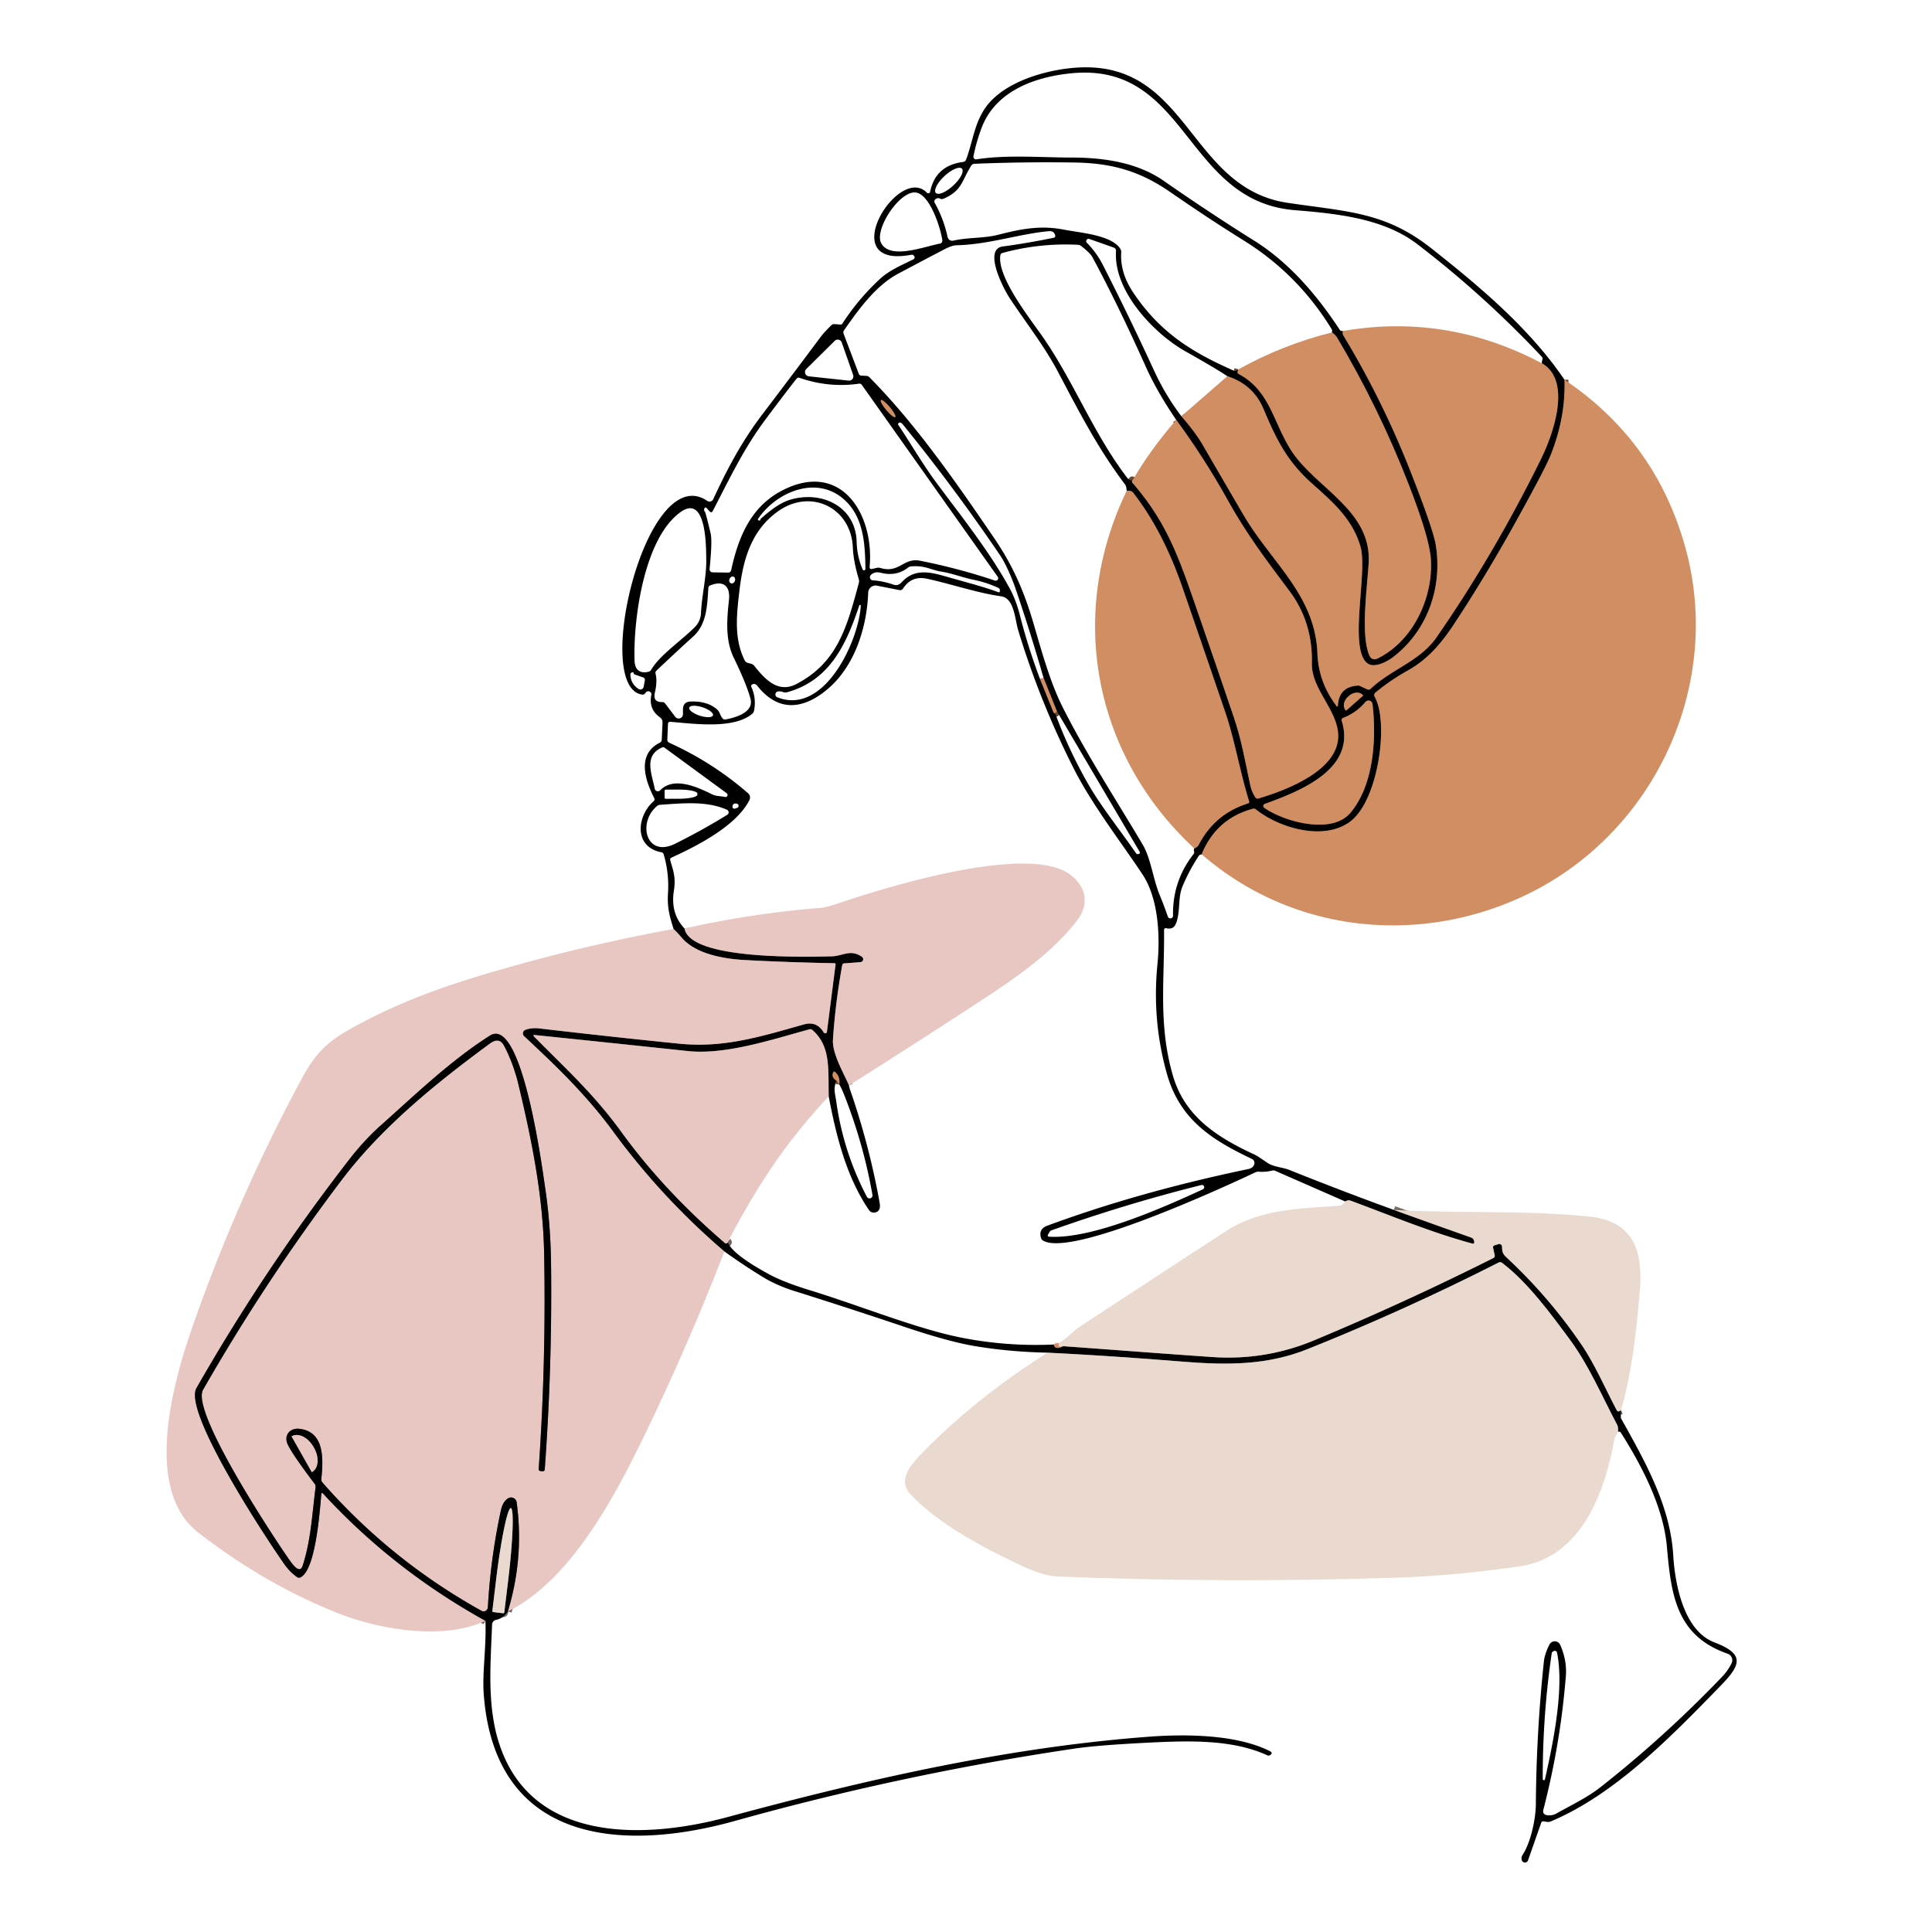 <?xml version="1.0" encoding="UTF-8" standalone="no"?>
<!DOCTYPE svg PUBLIC "-//W3C//DTD SVG 1.1//EN" "http://www.w3.org/Graphics/SVG/1.1/DTD/svg11.dtd">
<svg xmlns="http://www.w3.org/2000/svg" version="1.1" viewBox="0.00 0.00 500.00 500.00">
<g stroke-width="2.00" fill="none" stroke-linecap="butt">
<path stroke="#694731" vector-effect="non-scaling-stroke" d="
  M 404.89 98.28
  Q 405.20 108.21 401.22 117.99
  Q 399.73 121.64 392.05 135.47
  Q 384.37 149.31 376.19 161.69
  C 373.07 166.40 369.54 170.63 364.31 173.54
  Q 359.98 175.95 355.97 179.23
  A 0.89 0.88 55.5 0 0 355.77 180.35
  C 359.47 186.76 356.79 207.01 349.51 212.56
  C 342.62 217.81 330.92 214.21 325.06 209.50
  Q 324.67 209.19 324.18 209.32
  Q 314.74 211.90 310.99 221.09"
/>
<path stroke="#756d68" vector-effect="non-scaling-stroke" d="
  M 360.72 313.12
  Q 370.68 316.72 380.74 320.28
  Q 381.45 320.53 381.54 321.47
  A 0.35 0.35 0.0 0 1 381.10 321.85
  C 370.48 319.00 359.84 314.54 349.51 310.72
  Q 348.94 310.50 348.11 310.93"
/>
<path stroke="#746462" vector-effect="non-scaling-stroke" d="
  M 177.15 240.30
  C 178.69 248.60 209.26 247.60 215.24 247.50
  C 218.02 247.45 220.10 245.54 223.08 247.63
  A 0.76 0.76 0.0 0 1 222.70 249.00
  L 218.49 249.32
  Q 218.05 249.36 217.97 249.79
  Q 216.21 259.35 215.57 269.04
  C 215.33 272.63 218.28 277.58 219.72 280.90"
/>
<path stroke="#746462" vector-effect="non-scaling-stroke" d="
  M 214.47 283.74
  C 214.32 276.40 214.99 270.76 210.26 266.57
  Q 209.92 266.27 209.47 266.39
  C 199.56 269.11 187.66 273.04 177.98 272.01
  Q 158.32 269.92 138.47 267.87
  Q 137.77 267.79 138.26 268.30
  C 146.31 276.47 153.65 283.07 160.81 292.94
  Q 171.84 308.15 187.53 321.62
  A 0.57 0.56 -35.7 0 0 188.11 321.71
  Q 188.51 321.55 188.33 321.42"
/>
<path stroke="#694731" vector-effect="non-scaling-stroke" d="
  M 272.69 347.96
  Q 273.02 349.47 275.12 348.39"
/>
<path stroke="#756d68" vector-effect="non-scaling-stroke" d="
  M 275.12 348.39
  C 287.97 349.31 300.73 350.31 313.76 351.20
  Q 327.47 352.13 340.05 346.89
  Q 363.60 337.06 386.44 325.60
  Q 386.93 325.36 386.82 324.82
  L 386.42 322.97
  Q 386.31 322.43 386.84 322.27
  L 387.85 321.97
  A 0.68 0.68 0.0 0 1 388.72 322.60
  C 388.76 323.87 388.84 324.44 389.81 325.35
  Q 400.80 335.55 409.23 347.91
  C 412.69 352.98 415.37 359.22 418.40 364.95
  Q 418.67 365.46 419.18 365.17
  L 419.50 364.99"
/>
<path stroke="#756d68" vector-effect="non-scaling-stroke" d="
  M 418.77 370.49
  L 418.75 369.66
  Q 418.74 369.16 418.51 368.73
  C 414.56 361.23 411.08 353.15 406.25 346.64
  C 401.52 340.25 395.42 331.87 388.74 326.83
  Q 388.31 326.51 387.83 326.75
  Q 363.63 339.05 338.42 349.14
  C 327.96 353.33 317.73 353.34 305.93 352.38
  Q 288.06 350.92 271.13 350.07"
/>
<path stroke="#746462" vector-effect="non-scaling-stroke" d="
  M 187.48 323.88
  Q 171.34 310.09 158.75 292.94
  C 151.78 283.43 144.05 276.01 135.65 268.18
  A 1.00 0.99 56.6 0 1 135.99 266.51
  Q 137.61 265.92 139.70 266.17
  Q 157.65 268.27 175.63 270.09
  C 187.10 271.26 196.30 268.45 208.08 265.11
  Q 211.37 264.18 213.18 267.20
  A 0.45 0.45 0.0 0 0 214.01 267.03
  L 216.24 249.63
  Q 216.29 249.29 215.94 249.28
  Q 204.46 249.07 193.00 248.47
  C 187.23 248.17 180.02 246.89 176.42 242.66
  Q 175.29 241.34 174.32 240.41"
/>
<path stroke="#746462" vector-effect="non-scaling-stroke" d="
  M 131.43 417.04
  Q 135.66 403.08 133.71 388.80
  A 1.45 1.45 0.0 0 0 131.57 387.73
  Q 130.13 388.54 129.61 390.97
  Q 126.96 403.24 126.26 415.97
  A 1.11 1.10 -73.9 0 1 124.62 416.88
  Q 101.14 403.84 83.47 383.70
  Q 83.10 383.28 83.16 382.73
  C 83.77 377.05 83.78 370.50 77.50 369.78
  C 74.90 369.48 73.34 371.60 74.53 373.96
  Q 75.93 376.76 81.44 384.02
  A 1.24 1.21 -60.3 0 1 81.67 384.90
  C 80.76 391.95 80.49 398.52 78.33 405.20
  Q 77.85 406.69 76.62 405.73
  Q 75.96 405.21 74.96 403.79
  C 70.81 397.89 49.31 365.33 52.55 359.67
  Q 68.74 331.39 88.39 305.42
  C 98.82 291.63 112.93 280.22 126.79 270.05
  Q 129.18 268.30 130.41 270.56
  C 131.95 273.39 133.33 277.13 134.16 280.61
  C 137.61 294.98 140.52 309.40 140.82 324.38
  Q 141.36 352.25 139.42 380.10
  Q 139.38 380.68 139.96 380.72
  L 140.41 380.75
  Q 140.94 380.79 140.98 380.26
  Q 142.93 353.68 142.61 327.06
  Q 142.48 316.56 141.05 307.17
  C 140.40 302.84 135.16 262.72 126.78 268.02
  C 116.61 274.47 107.32 283.43 98.33 291.45
  C 95.49 293.98 92.63 297.17 90.33 300.15
  Q 68.52 328.30 50.84 359.25
  C 47.32 365.42 69.02 398.35 73.63 404.86
  Q 75.06 406.87 76.89 408.15
  A 0.87 0.85 -39.9 0 0 77.76 408.22
  C 81.59 406.39 82.70 392.00 83.14 386.80
  Q 83.20 386.09 83.68 386.61
  Q 101.75 406.23 125.62 419.46"
/>
<path stroke="#deb499" vector-effect="non-scaling-stroke" d="
  M 275.12 348.39
  L 274.56 348.53
  Q 273.97 348.67 273.99 348.06
  L 274.01 347.57"
/>
<path stroke="#694731" vector-effect="non-scaling-stroke" d="
  M 347.54 85.67
  Q 347.40 86.39 347.66 86.82
  Q 357.78 103.52 365.07 122.08
  Q 370.88 136.88 371.56 140.95
  C 373.35 151.70 369.61 163.10 360.54 170.05
  C 359.05 171.19 355.71 173.01 353.91 171.68
  C 348.94 167.98 353.98 148.12 352.11 141.54
  C 350.06 134.29 344.87 129.89 339.51 125.10
  C 333.14 119.40 330.39 113.90 326.98 105.81
  Q 324.34 99.54 317.64 97.36"
/>
<path stroke="#694731" vector-effect="non-scaling-stroke" d="
  M 305.74 107.72
  Q 309.38 111.90 311.21 115.05
  Q 316.49 124.16 321.80 133.24
  C 329.05 145.64 340.39 153.98 340.95 169.15
  Q 341.23 176.61 345.95 182.78
  A 0.16 0.16 0.0 0 0 346.24 182.69
  Q 346.48 177.65 351.53 177.43
  A 0.76 0.74 -33.2 0 1 351.89 177.50
  L 353.82 178.39
  Q 354.33 178.63 354.73 178.25
  C 360.12 173.17 367.49 171.10 371.74 164.98
  Q 386.60 143.56 398.80 118.81
  C 401.84 112.64 406.97 98.58 399.05 94.03"
/>
<path stroke="#694731" vector-effect="non-scaling-stroke" d="
  M 320.46 95.62
  Q 320.22 96.24 320.27 96.53
  Q 320.28 96.62 320.85 96.94
  C 328.76 101.32 329.51 109.38 334.19 116.63
  C 340.46 126.34 355.04 132.02 354.21 145.75
  C 353.85 151.89 352.10 164.01 354.31 169.45
  Q 355.01 171.18 356.68 170.34
  C 366.07 165.59 370.97 154.17 370.30 144.65
  Q 369.92 139.14 364.64 125.56
  Q 356.92 105.66 345.99 87.29
  Q 345.69 86.78 344.73 86.02"
/>
<path stroke="#694731" vector-effect="non-scaling-stroke" d="
  M 309.09 219.58
  Q 309.92 219.21 310.19 218.70
  Q 314.39 210.61 322.92 207.95
  Q 323.41 207.80 323.25 207.31
  C 320.87 199.68 319.54 191.48 317.12 184.38
  Q 311.62 168.27 306.07 152.19
  Q 300.99 137.43 293.25 127.50
  A 1.21 1.21 0.0 0 0 292.39 127.04
  L 291.60 126.99"
/>
<path stroke="#694731" vector-effect="non-scaling-stroke" d="
  M 293.10 124.34
  Q 292.99 124.19 292.97 124.55
  Q 292.97 124.80 293.12 124.98
  C 302.67 136.08 305.38 145.11 311.21 161.97
  Q 315.32 173.84 319.35 185.73
  C 321.28 191.43 322.30 197.29 323.56 203.18
  Q 323.93 204.92 324.88 206.36
  Q 325.17 206.80 325.67 206.65
  C 333.23 204.41 346.55 199.25 346.33 190.25
  C 346.16 183.72 339.35 178.30 339.51 171.73
  Q 339.77 161.04 333.74 152.99
  C 327.99 145.32 322.72 138.40 317.80 129.55
  Q 311.76 118.67 304.41 108.67"
/>
<path stroke="#694731" vector-effect="non-scaling-stroke" d="
  M 231.679 107.935
  A 2.87 0.59 49.9 0 0 230.281 105.36
  A 2.87 0.59 49.9 0 0 227.981 103.545
  A 2.87 0.59 49.9 0 0 229.379 106.12
  A 2.87 0.59 49.9 0 0 231.679 107.935"
/>
<path stroke="#694731" vector-effect="non-scaling-stroke" d="
  M 269.23 175.91
  L 272.64 184.35
  Q 272.70 184.50 272.87 184.50
  Q 273.44 184.48 273.06 184.56"
/>
<path stroke="#694731" vector-effect="non-scaling-stroke" d="
  M 273.52 184.06
  L 270.06 175.42"
/>
<path stroke="#694731" vector-effect="non-scaling-stroke" d="
  M 348.43 183.86
  L 352.73 180.07
  A 0.10 0.10 0.0 0 0 352.74 179.93
  L 352.70 179.88
  A 2.79 2.20 -41.4 0 0 349.15 180.08
  L 348.88 180.31
  A 2.79 2.20 -41.4 0 0 348.25 183.81
  L 348.29 183.85
  A 0.10 0.10 0.0 0 0 348.43 183.86"
/>
<path stroke="#694731" vector-effect="non-scaling-stroke" d="
  M 347.25 186.57
  C 351.07 199.07 336.48 204.72 327.31 208.06
  A 0.57 0.57 0.0 0 0 327.19 209.06
  C 332.61 212.82 344.71 215.96 349.43 210.42
  C 355.41 203.40 356.30 191.57 355.20 182.21
  A 1.04 1.04 0.0 0 0 353.38 181.66
  Q 350.99 184.49 347.64 185.77
  Q 347.07 185.99 347.25 186.57"
/>
<path stroke="#694731" vector-effect="non-scaling-stroke" d="
  M 217.20 280.66
  Q 217.48 278.66 216.20 277.50
  Q 215.75 277.09 215.57 277.67
  Q 215.17 278.92 216.48 279.65"
/>
<path stroke="#746462" vector-effect="non-scaling-stroke" d="
  M 75.47 371.76
  L 80.68 380.97
  A 0.03 0.03 0.0 0 0 80.72 380.98
  L 80.76 380.96
  A 5.20 3.52 60.5 0 0 81.27 374.70
  L 81.15 374.49
  A 5.20 3.52 60.5 0 0 75.52 371.70
  L 75.48 371.72
  A 0.03 0.03 0.0 0 0 75.47 371.76"
/>
<path stroke="#756d68" vector-effect="non-scaling-stroke" d="
  M 127.64 417.20
  L 130.22 417.51
  A 0.26 0.26 0.0 0 0 130.51 417.28
  L 131.51 409.06
  A 18.72 1.56 -83.1 0 0 132.21 390.29
  L 132.21 390.29
  A 18.72 1.56 -83.1 0 0 128.41 408.69
  L 127.42 416.91
  A 0.26 0.26 0.0 0 0 127.64 417.20"
/>
</g>
<path fill="#000000" d="
  M 404.89 98.28
  Q 405.20 108.21 401.22 117.99
  Q 399.73 121.64 392.05 135.47
  Q 384.37 149.31 376.19 161.69
  C 373.07 166.40 369.54 170.63 364.31 173.54
  Q 359.98 175.95 355.97 179.23
  A 0.89 0.88 55.5 0 0 355.77 180.35
  C 359.47 186.76 356.79 207.01 349.51 212.56
  C 342.62 217.81 330.92 214.21 325.06 209.50
  Q 324.67 209.19 324.18 209.32
  Q 314.74 211.90 310.99 221.09
  Q 310.40 221.24 310.24 221.49
  Q 307.76 225.25 306.03 229.41
  C 304.84 232.27 305.49 235.33 304.53 238.49
  C 304.08 239.95 303.37 240.55 301.84 240.23
  Q 301.26 240.11 301.26 240.70
  C 301.37 254.04 299.78 265.26 303.51 278.25
  C 306.52 288.72 314.54 294.16 324.82 298.87
  Q 325.34 299.11 327.99 300.93
  C 329.55 302.00 332.02 302.11 333.64 302.76
  Q 347.06 308.15 360.72 313.12
  Q 370.68 316.72 380.74 320.28
  Q 381.45 320.53 381.54 321.47
  A 0.35 0.35 0.0 0 1 381.10 321.85
  C 370.48 319.00 359.84 314.54 349.51 310.72
  Q 348.94 310.50 348.11 310.93
  L 330.09 303.03
  Q 329.66 302.84 329.21 302.95
  Q 327.51 303.37 325.75 303.23
  A 1.68 1.67 34.4 0 0 324.93 303.38
  C 316.38 307.43 277.28 325.42 269.96 321.07
  Q 269.55 320.83 269.41 320.37
  Q 268.72 318.07 271.03 317.21
  Q 294.75 308.45 323.01 302.56
  Q 324.31 302.29 324.60 301.31
  A 1.16 1.15 21.3 0 0 323.99 299.93
  C 313.55 294.97 305.33 289.74 301.99 277.88
  Q 298.10 264.06 299.55 249.50
  C 300.27 242.29 299.82 232.55 295.69 226.31
  C 290.40 218.32 282.71 208.40 277.95 199.03
  Q 269.18 181.74 263.51 163.12
  C 262.65 160.29 262.51 154.82 259.11 154.33
  C 252.68 153.40 246.36 151.18 239.97 149.79
  C 237.14 149.18 235.19 150.07 233.67 152.35
  A 0.86 0.85 -67.5 0 1 232.79 152.72
  L 226.97 151.57
  A 1.91 1.91 0.0 0 0 224.69 153.37
  C 224.36 162.22 221.28 172.48 213.98 178.51
  C 207.70 183.69 201.36 184.25 196.01 177.51
  Q 195.40 176.75 194.69 177.13
  Q 194.25 177.36 194.46 177.81
  Q 195.77 180.68 195.15 183.91
  A 1.45 1.45 0.0 0 1 194.65 184.75
  C 189.83 188.78 179.52 187.28 173.51 186.81
  Q 172.89 186.76 172.87 187.38
  L 172.70 191.37
  Q 172.68 191.98 173.24 192.24
  Q 184.31 197.25 193.50 205.20
  Q 194.47 206.04 193.88 207.19
  C 190.47 213.80 180.36 218.95 173.82 221.93
  Q 173.30 222.16 173.47 222.70
  C 174.37 225.67 174.91 227.27 174.39 230.60
  Q 173.49 236.43 177.15 240.30
  C 178.69 248.60 209.26 247.60 215.24 247.50
  C 218.02 247.45 220.10 245.54 223.08 247.63
  A 0.76 0.76 0.0 0 1 222.70 249.00
  L 218.49 249.32
  Q 218.05 249.36 217.97 249.79
  Q 216.21 259.35 215.57 269.04
  C 215.33 272.63 218.28 277.58 219.72 280.90
  Q 219.77 281.37 220.03 282.11
  Q 224.98 296.39 227.65 311.27
  Q 228.05 313.50 226.42 313.80
  A 1.52 1.50 67.3 0 1 224.90 313.17
  C 219.04 304.61 216.38 293.87 214.47 283.74
  C 214.32 276.40 214.99 270.76 210.26 266.57
  Q 209.92 266.27 209.47 266.39
  C 199.56 269.11 187.66 273.04 177.98 272.01
  Q 158.32 269.92 138.47 267.87
  Q 137.77 267.79 138.26 268.30
  C 146.31 276.47 153.65 283.07 160.81 292.94
  Q 171.84 308.15 187.53 321.62
  A 0.57 0.56 -35.7 0 0 188.11 321.71
  Q 188.51 321.55 188.33 321.42
  C 189.36 324.39 196.10 328.17 198.85 329.68
  Q 202.66 331.78 209.53 333.89
  C 222.52 337.87 237.22 343.89 248.75 346.17
  Q 260.58 348.51 272.69 347.96
  Q 273.02 349.47 275.12 348.39
  C 287.97 349.31 300.73 350.31 313.76 351.20
  Q 327.47 352.13 340.05 346.89
  Q 363.60 337.06 386.44 325.60
  Q 386.93 325.36 386.82 324.82
  L 386.42 322.97
  Q 386.31 322.43 386.84 322.27
  L 387.85 321.97
  A 0.68 0.68 0.0 0 1 388.72 322.60
  C 388.76 323.87 388.84 324.44 389.81 325.35
  Q 400.80 335.55 409.23 347.91
  C 412.69 352.98 415.37 359.22 418.40 364.95
  Q 418.67 365.46 419.18 365.17
  L 419.50 364.99
  L 419.46 366.59
  A 1.33 1.28 -60.6 0 0 419.64 367.29
  C 425.76 378.28 432.25 389.63 433.03 402.49
  C 433.49 410.07 435.75 422.02 443.69 425.05
  C 451.52 428.04 450.64 430.77 445.40 436.16
  C 432.16 449.79 417.86 464.43 401.35 471.38
  Q 400.86 471.58 400.34 471.50
  L 399.53 471.37
  Q 399.02 471.29 398.85 471.77
  L 395.45 481.46
  A 0.84 0.84 0.0 0 1 393.87 481.48
  Q 393.58 480.73 394.08 479.98
  C 396.15 476.86 397.46 470.69 397.48 466.90
  Q 397.61 448.33 399.57 429.87
  C 399.72 428.47 400.40 426.75 401.01 425.59
  A 1.54 1.54 0.0 0 1 403.78 425.69
  Q 405.56 429.72 405.24 433.76
  Q 403.85 451.24 399.42 468.36
  Q 399.14 469.48 400.26 469.75
  C 400.97 469.92 402.02 469.77 402.75 469.36
  C 406.66 467.14 410.74 465.25 414.22 462.51
  Q 430.88 449.39 445.57 434.06
  Q 447.27 432.29 448.15 430.39
  A 1.77 1.77 0.0 0 0 447.12 427.98
  C 433.62 423.31 432.48 412.43 431.38 400.17
  C 430.46 389.97 424.86 379.24 419.43 370.70
  Q 419.30 370.49 419.05 370.51
  Q 418.92 370.51 418.77 370.49
  L 418.75 369.66
  Q 418.74 369.16 418.51 368.73
  C 414.56 361.23 411.08 353.15 406.25 346.64
  C 401.52 340.25 395.42 331.87 388.74 326.83
  Q 388.31 326.51 387.83 326.75
  Q 363.63 339.05 338.42 349.14
  C 327.96 353.33 317.73 353.34 305.93 352.38
  Q 288.06 350.92 271.13 350.07
  Q 261.22 349.87 252.18 348.35
  Q 245.50 347.23 233.93 343.34
  Q 219.83 338.59 205.63 334.13
  Q 201.00 332.68 197.37 330.46
  Q 192.31 327.36 187.48 323.88
  Q 171.34 310.09 158.75 292.94
  C 151.78 283.43 144.05 276.01 135.65 268.18
  A 1.00 0.99 56.6 0 1 135.99 266.51
  Q 137.61 265.92 139.70 266.17
  Q 157.65 268.27 175.63 270.09
  C 187.10 271.26 196.30 268.45 208.08 265.11
  Q 211.37 264.18 213.18 267.20
  A 0.45 0.45 0.0 0 0 214.01 267.03
  L 216.24 249.63
  Q 216.29 249.29 215.94 249.28
  Q 204.46 249.07 193.00 248.47
  C 187.23 248.17 180.02 246.89 176.42 242.66
  Q 175.29 241.34 174.32 240.41
  C 173.28 237.12 172.64 234.85 172.88 231.11
  Q 173.20 226.06 171.77 221.14
  Q 171.63 220.65 171.14 220.56
  C 164.01 219.20 164.75 211.25 169.16 207.35
  Q 169.55 207.00 169.31 206.54
  C 166.95 201.93 164.73 195.22 170.76 192.21
  Q 171.23 191.97 171.26 191.44
  L 171.46 187.00
  A 1.56 1.55 -71.1 0 0 170.81 185.66
  Q 167.80 183.55 168.58 179.80
  A 0.70 0.69 22.3 0 0 168.27 179.07
  Q 167.53 178.59 166.96 179.43
  Q 166.69 179.82 166.23 179.76
  C 153.14 178.14 167.22 118.86 183.04 129.63
  A 1.05 1.05 0.0 0 0 184.58 129.20
  C 188.22 121.36 191.89 114.34 197.35 107.17
  Q 204.87 97.27 212.30 87.31
  Q 213.30 85.97 215.11 84.21
  Q 215.48 83.84 216.01 83.88
  L 217.57 84.00
  A 0.47 0.45 17.4 0 0 217.97 83.80
  Q 222.13 77.38 227.69 72.23
  C 230.20 69.91 233.34 68.64 236.41 67.10
  A 0.53 0.53 0.0 0 0 236.67 66.44
  Q 236.44 65.82 235.73 65.95
  C 215.71 69.68 232.53 42.25 239.89 49.88
  A 0.48 0.48 0.0 0 0 240.71 49.65
  Q 242.09 42.84 249.22 41.92
  A 1.01 1.00 6.3 0 0 250.03 41.28
  C 251.77 36.73 252.17 31.55 255.44 27.32
  C 260.56 20.71 271.97 17.70 279.86 17.44
  C 307.66 16.52 307.86 48.71 333.23 52.49
  C 348.70 54.80 358.45 54.83 370.34 64.20
  C 382.66 73.92 395.72 84.80 404.89 98.28
  Z
  M 347.54 85.67
  Q 347.40 86.39 347.66 86.82
  Q 357.78 103.52 365.07 122.08
  Q 370.88 136.88 371.56 140.95
  C 373.35 151.70 369.61 163.10 360.54 170.05
  C 359.05 171.19 355.71 173.01 353.91 171.68
  C 348.94 167.98 353.98 148.12 352.11 141.54
  C 350.06 134.29 344.87 129.89 339.51 125.10
  C 333.14 119.40 330.39 113.90 326.98 105.81
  Q 324.34 99.54 317.64 97.36
  Q 314.45 95.23 306.81 90.94
  C 298.86 86.48 288.11 75.45 288.83 64.97
  A 0.88 0.87 -78.3 0 0 288.25 64.08
  L 281.91 61.84
  A 0.61 0.61 0.0 0 0 281.28 62.84
  Q 283.74 65.29 285.42 68.57
  Q 292.35 82.16 298.72 96.01
  Q 301.62 102.30 305.74 107.72
  Q 309.38 111.90 311.21 115.05
  Q 316.49 124.16 321.80 133.24
  C 329.05 145.64 340.39 153.98 340.95 169.15
  Q 341.23 176.61 345.95 182.78
  A 0.16 0.16 0.0 0 0 346.24 182.69
  Q 346.48 177.65 351.53 177.43
  A 0.76 0.74 -33.2 0 1 351.89 177.50
  L 353.82 178.39
  Q 354.33 178.63 354.73 178.25
  C 360.12 173.17 367.49 171.10 371.74 164.98
  Q 386.60 143.56 398.80 118.81
  C 401.84 112.64 406.97 98.58 399.05 94.03
  Q 399.02 93.51 399.16 93.12
  Q 399.33 92.65 398.98 92.29
  Q 384.09 76.43 366.79 63.18
  C 358.09 56.52 346.05 55.28 335.06 54.39
  C 306.56 52.06 307.43 16.04 277.34 18.96
  C 268.01 19.86 257.70 23.45 254.05 33.06
  Q 252.71 36.60 251.93 40.43
  A 0.68 0.68 0.0 0 0 252.71 41.24
  C 260.46 40.00 269.39 40.77 277.27 40.77
  C 286.13 40.78 294.55 42.19 301.19 46.81
  Q 312.74 54.86 324.67 62.34
  C 333.77 68.05 341.02 76.62 346.84 85.53
  Q 347.00 85.76 347.28 85.77
  Q 347.55 85.79 347.54 85.67
  Z
  M 320.46 95.62
  Q 320.22 96.24 320.27 96.53
  Q 320.28 96.62 320.85 96.94
  C 328.76 101.32 329.51 109.38 334.19 116.63
  C 340.46 126.34 355.04 132.02 354.21 145.75
  C 353.85 151.89 352.10 164.01 354.31 169.45
  Q 355.01 171.18 356.68 170.34
  C 366.07 165.59 370.97 154.17 370.30 144.65
  Q 369.92 139.14 364.64 125.56
  Q 356.92 105.66 345.99 87.29
  Q 345.69 86.78 344.73 86.02
  Q 344.72 85.85 344.74 85.71
  Q 344.79 85.45 344.65 85.22
  Q 335.97 71.03 322.04 62.34
  C 314.81 57.83 309.16 54.05 302.82 49.68
  C 295.10 44.36 287.98 42.21 278.06 42.06
  Q 265.14 41.86 252.17 42.39
  A 1.05 1.02 13.7 0 0 251.34 42.88
  C 248.77 47.06 248.98 49.30 244.20 51.43
  A 1.04 1.01 -43.1 0 1 243.30 51.41
  Q 242.63 51.08 242.07 51.59
  Q 241.62 52.00 241.92 52.53
  Q 244.24 56.68 245.23 61.33
  A 1.24 1.24 0.0 0 0 246.71 62.28
  C 250.64 61.38 254.55 61.73 258.36 60.75
  C 264.14 59.27 269.28 58.23 275.38 59.44
  C 279.35 60.23 287.70 60.78 289.95 64.42
  Q 290.20 64.83 290.17 65.31
  Q 289.84 70.52 293.19 75.57
  C 300.07 85.96 308.44 91.16 319.29 95.92
  Q 319.79 96.14 320.46 95.62
  Z
  M 248.947 43.652
  A 4.61 1.67 -42.9 0 0 244.433 45.567
  A 4.61 1.67 -42.9 0 0 242.193 49.928
  A 4.61 1.67 -42.9 0 0 246.707 48.013
  A 4.61 1.67 -42.9 0 0 248.947 43.652
  Z
  M 236.34 49.82
  C 232.09 50.39 226.30 59.62 228.05 62.93
  C 230.37 67.32 239.42 63.74 243.26 63.04
  A 0.76 0.75 81.4 0 0 243.87 62.21
  C 243.53 59.33 240.46 49.26 236.34 49.82
  Z
  M 309.09 219.58
  Q 309.92 219.21 310.19 218.70
  Q 314.39 210.61 322.92 207.95
  Q 323.41 207.80 323.25 207.31
  C 320.87 199.68 319.54 191.48 317.12 184.38
  Q 311.62 168.27 306.07 152.19
  Q 300.99 137.43 293.25 127.50
  A 1.21 1.21 0.0 0 0 292.39 127.04
  L 291.60 126.99
  L 291.48 126.16
  Q 291.40 125.68 291.11 125.30
  C 284.19 116.17 279.19 106.42 273.86 96.33
  C 270.33 89.62 265.64 83.70 261.42 77.33
  C 259.47 74.39 254.48 64.47 259.51 63.79
  Q 266.10 62.90 272.72 61.53
  A 0.49 0.49 0.0 0 0 273.09 60.93
  Q 272.79 59.71 271.42 59.83
  C 263.87 60.51 255.81 63.30 247.51 63.48
  Q 246.34 63.51 244.47 64.49
  Q 238.41 67.65 232.36 70.88
  C 226.57 73.98 222.15 80.17 218.45 85.46
  Q 218.14 85.89 218.33 86.38
  L 222.25 96.74
  A 0.75 0.74 80.0 0 0 222.93 97.22
  L 224.19 97.27
  A 1.15 1.14 68.9 0 1 225.00 97.63
  C 237.06 109.80 247.64 125.11 257.29 139.26
  C 262.21 146.48 265.10 153.25 267.45 161.27
  C 269.64 168.73 271.77 176.63 275.15 183.29
  C 281.25 195.32 288.81 206.93 295.71 218.55
  C 297.86 222.19 298.40 227.47 300.15 231.69
  Q 301.26 234.39 302.24 237.22
  A 0.69 0.69 0.0 0 0 303.58 236.98
  Q 303.40 228.06 308.90 221.02
  A 0.75 0.74 -35.6 0 0 309.02 220.32
  Q 308.88 219.93 309.09 219.58
  Z
  M 293.10 124.34
  Q 292.99 124.19 292.97 124.55
  Q 292.97 124.80 293.12 124.98
  C 302.67 136.08 305.38 145.11 311.21 161.97
  Q 315.32 173.84 319.35 185.73
  C 321.28 191.43 322.30 197.29 323.56 203.18
  Q 323.93 204.92 324.88 206.36
  Q 325.17 206.80 325.67 206.65
  C 333.23 204.41 346.55 199.25 346.33 190.25
  C 346.16 183.72 339.35 178.30 339.51 171.73
  Q 339.77 161.04 333.74 152.99
  C 327.99 145.32 322.72 138.40 317.80 129.55
  Q 311.76 118.67 304.41 108.67
  Q 299.46 101.41 296.55 94.95
  Q 289.07 78.29 282.71 66.55
  Q 282.12 65.46 279.76 63.63
  A 1.44 1.40 64.1 0 0 278.98 63.35
  Q 269.03 62.85 259.41 65.47
  Q 258.96 65.60 258.89 66.06
  C 258.00 71.72 266.66 82.56 269.88 87.21
  C 278.03 98.99 282.98 112.24 291.77 123.72
  Q 292.19 124.28 293.10 124.34
  Z
  M 219.63 98.50
  A 1.10 1.10 0.0 0 0 220.79 97.04
  L 217.84 88.62
  A 1.10 1.10 0.0 0 0 216.03 88.21
  L 208.65 95.52
  A 1.10 1.10 0.0 0 0 209.31 97.39
  L 219.63 98.50
  Z
  M 183.92 138.11
  Q 184.37 140.00 183.64 147.25
  A 0.79 0.78 -86.7 0 0 184.41 148.12
  L 188.44 148.19
  A 0.79 0.78 6.8 0 0 189.22 147.58
  C 191.16 138.59 194.55 130.96 202.54 126.88
  C 217.76 119.12 226.26 133.12 225.06 146.64
  Q 224.99 147.40 225.74 147.23
  L 226.93 146.96
  Q 227.38 146.85 227.83 146.99
  C 232.80 148.46 233.76 144.25 238.14 145.12
  Q 248.08 147.09 257.50 150.26
  A 0.64 0.64 0.0 0 0 258.22 149.29
  L 223.06 99.64
  Q 222.77 99.23 222.28 99.30
  Q 214.44 100.41 206.92 97.78
  Q 206.45 97.62 206.15 98.00
  Q 201.84 103.51 197.68 109.14
  C 192.43 116.24 188.60 124.26 184.49 132.20
  Q 184.13 132.89 183.62 132.31
  L 182.95 131.57
  Q 182.46 131.02 182.25 131.73
  Q 182.13 132.13 182.44 132.44
  A 6.14 0.17 77.0 0 1 183.92 138.11
  Z
  M 231.679 107.935
  A 2.87 0.59 49.9 0 0 230.281 105.36
  A 2.87 0.59 49.9 0 0 227.981 103.545
  A 2.87 0.59 49.9 0 0 229.379 106.12
  A 2.87 0.59 49.9 0 0 231.679 107.935
  Z
  M 269.23 175.91
  L 272.64 184.35
  Q 272.70 184.50 272.87 184.50
  Q 273.44 184.48 273.06 184.56
  Q 276.70 194.46 282.00 203.55
  C 285.20 209.03 289.99 214.98 293.95 220.75
  Q 294.09 220.96 294.26 221.02
  Q 294.45 221.09 294.64 221.03
  Q 295.19 220.87 294.90 220.37
  L 273.52 184.06
  L 270.06 175.42
  Q 266.75 163.88 262.87 152.47
  C 261.88 149.54 260.21 145.76 258.81 143.69
  Q 246.96 126.23 233.65 109.84
  Q 233.01 109.06 232.54 109.51
  A 0.35 0.35 0.0 0 0 232.48 109.96
  C 235.79 114.93 238.80 120.14 242.19 124.72
  C 248.76 133.60 255.86 142.40 261.21 152.09
  Q 262.92 155.18 263.95 159.23
  Q 266.11 167.70 269.23 175.91
  Z
  M 196.97 134.18
  C 199.27 132.17 201.82 130.07 204.76 129.25
  C 212.79 127.00 221.46 131.10 221.70 140.24
  Q 221.80 144.04 223.27 147.40
  A 0.37 0.37 0.0 0 0 223.97 147.25
  C 223.90 141.61 223.65 135.07 219.68 130.52
  C 212.63 122.44 201.30 126.80 196.19 134.26
  A 0.27 0.27 0.0 0 0 196.32 134.67
  Q 196.73 134.83 196.80 134.47
  A 0.52 0.47 -17.6 0 1 196.97 134.18
  Z
  M 220.72 141.76
  C 220.30 131.41 209.90 126.33 201.46 132.25
  C 194.48 137.15 192.33 144.70 191.37 152.81
  C 190.66 158.86 189.88 165.24 192.72 170.88
  Q 192.99 171.42 193.58 171.57
  L 194.39 171.78
  Q 194.89 171.91 195.21 172.32
  C 198.23 176.15 201.56 179.45 206.22 176.97
  C 216.72 171.40 219.16 162.46 222.27 150.85
  Q 222.39 150.38 222.25 149.91
  Q 220.86 145.20 220.72 141.76
  Z
  M 182.78 144.72
  C 182.72 141.95 182.95 127.48 175.97 132.64
  C 166.62 139.55 163.87 160.36 164.22 170.99
  C 164.30 173.30 165.54 174.38 167.81 173.86
  A 1.15 1.13 -81.3 0 0 168.55 173.31
  C 170.68 169.57 176.88 165.36 179.92 162.19
  A 5.38 5.37 -21.8 0 0 181.41 158.71
  C 181.63 154.02 182.88 149.11 182.78 144.72
  Z
  M 227.87 148.22
  Q 226.38 147.84 225.38 148.79
  A 0.82 0.82 0.0 0 0 225.91 150.20
  Q 228.41 150.34 231.24 151.31
  Q 232.40 151.71 233.32 150.71
  C 236.75 147.00 240.75 148.04 245.02 149.26
  C 249.54 150.56 254.01 151.68 258.39 153.26
  Q 258.75 153.39 258.75 153.01
  Q 258.75 152.86 258.75 152.71
  Q 258.75 152.32 258.39 152.15
  Q 255.31 150.73 252.02 150.06
  C 249.06 149.45 246.50 148.40 243.59 147.93
  C 240.79 147.48 239.51 146.31 235.87 146.57
  Q 235.38 146.60 234.99 146.90
  Q 232.00 149.26 227.87 148.22
  Z
  M 189.142 150.952
  A 0.92 0.74 112.2 0 0 190.175 150.38
  A 0.92 0.74 112.2 0 0 189.838 149.248
  A 0.92 0.74 112.2 0 0 188.805 149.82
  A 0.92 0.74 112.2 0 0 189.142 150.952
  Z
  M 179.44 164.69
  Q 174.63 169.05 169.89 173.56
  Q 169.53 173.90 169.66 174.38
  Q 170.17 176.25 169.48 179.28
  Q 168.92 181.75 171.36 181.69
  Q 171.85 181.68 172.15 182.07
  L 174.76 185.52
  A 1.11 1.11 0.0 0 0 176.75 184.85
  L 176.75 183.63
  Q 176.75 181.61 178.77 181.55
  Q 183.01 181.42 185.47 183.51
  C 186.32 184.22 186.30 185.04 186.97 185.88
  Q 187.29 186.28 187.80 186.19
  C 190.86 185.62 195.13 184.17 194.22 180.81
  Q 193.16 176.93 189.92 170.28
  C 187.63 165.60 188.13 160.22 188.66 155.22
  C 189.03 151.65 187.19 150.12 183.79 151.51
  Q 183.36 151.68 183.33 152.14
  C 183.02 156.52 182.97 161.49 179.44 164.69
  Z
  M 202.72 179.12
  Q 201.85 178.82 201.26 178.97
  A 0.78 0.78 0.0 0 0 201.16 180.45
  C 213.30 185.31 222.23 165.89 222.77 156.77
  A 0.20 0.20 0.0 0 0 222.38 156.69
  C 219.03 166.72 214.79 176.08 203.71 179.15
  Q 203.21 179.29 202.72 179.12
  Z
  M 164.00 174.22
  Q 163.99 173.96 163.65 174.01
  Q 163.14 174.08 163.15 174.60
  Q 163.22 176.99 165.27 178.31
  A 0.85 0.85 0.0 0 0 166.57 177.76
  L 166.89 176.08
  A 0.68 0.68 0.0 0 0 166.44 175.31
  L 164.26 174.56
  Q 164.01 174.48 164.00 174.22
  Z
  M 348.43 183.86
  L 352.73 180.07
  A 0.10 0.10 0.0 0 0 352.74 179.93
  L 352.70 179.88
  A 2.79 2.20 -41.4 0 0 349.15 180.08
  L 348.88 180.31
  A 2.79 2.20 -41.4 0 0 348.25 183.81
  L 348.29 183.85
  A 0.10 0.10 0.0 0 0 348.43 183.86
  Z
  M 347.25 186.57
  C 351.07 199.07 336.48 204.72 327.31 208.06
  A 0.57 0.57 0.0 0 0 327.19 209.06
  C 332.61 212.82 344.71 215.96 349.43 210.42
  C 355.41 203.40 356.30 191.57 355.20 182.21
  A 1.04 1.04 0.0 0 0 353.38 181.66
  Q 350.99 184.49 347.64 185.77
  Q 347.07 185.99 347.25 186.57
  Z
  M 184.52 185.133
  A 3.23 1.14 18.1 0 0 181.804 183.046
  A 3.23 1.14 18.1 0 0 178.38 183.126
  A 3.23 1.14 18.1 0 0 181.096 185.214
  A 3.23 1.14 18.1 0 0 184.52 185.133
  Z
  M 188.06 205.28
  L 172.00 193.51
  Q 171.70 193.29 171.36 193.44
  C 166.49 195.55 168.72 200.34 169.44 204.11
  A 0.83 0.83 0.0 0 0 170.85 204.53
  C 174.25 201.04 179.92 203.39 184.25 205.56
  C 185.35 206.11 186.47 205.99 187.62 206.25
  A 0.54 0.54 0.0 0 0 188.06 205.28
  Z
  M 172.00 204.64
  L 172.00 206.44
  A 0.29 0.29 0.0 0 0 172.29 206.73
  L 175.69 206.72
  A 4.79 1.04 -0.1 0 0 180.48 205.67
  L 180.48 205.37
  A 4.79 1.04 -0.1 0 0 175.69 204.34
  L 172.29 204.35
  A 0.29 0.29 0.0 0 0 172.00 204.64
  Z
  M 188.14 209.57
  C 182.86 207.20 176.46 207.90 170.87 208.28
  Q 170.38 208.31 170.01 208.63
  C 164.94 212.87 167.18 222.15 174.81 218.32
  Q 181.81 214.82 188.23 210.86
  A 0.74 0.73 41.2 0 0 188.14 209.57
  Z
  M 189.56 208.76
  A 0.48 0.48 0.0 0 0 190.18 209.27
  L 190.75 209.09
  A 0.58 0.57 41.6 0 0 190.68 207.98
  Q 189.64 207.78 189.56 208.76
  Z
  M 216.48 279.65
  C 215.58 281.83 216.15 283.03 216.43 285.09
  Q 218.24 298.09 224.35 309.74
  A 0.77 0.77 0.0 0 0 225.79 309.25
  Q 223.77 297.64 219.56 286.19
  Q 217.90 281.67 217.20 280.66
  Q 217.48 278.66 216.20 277.50
  Q 215.75 277.09 215.57 277.67
  Q 215.17 278.92 216.48 279.65
  Z
  M 271.59 320.06
  C 282.30 320.69 300.02 313.02 311.34 307.78
  A 0.59 0.59 0.0 0 0 310.95 306.68
  Q 291.21 311.61 272.05 318.44
  A 0.70 0.65 -82.7 0 0 271.69 318.74
  L 271.27 319.44
  Q 270.93 320.02 271.59 320.06
  Z
  M 401.59 427.82
  Q 399.21 444.03 399.26 460.43
  A 0.29 0.29 0.0 0 0 399.83 460.49
  C 401.91 451.29 404.84 437.15 402.99 427.85
  Q 402.92 427.50 402.74 427.35
  Q 402.39 427.07 401.83 427.45
  A 0.59 0.56 -13.8 0 0 401.59 427.82
  Z"
/>
<path fill="#d18e62" d="
  M 399.05 94.03
  C 406.97 98.58 401.84 112.64 398.80 118.81
  Q 386.60 143.56 371.74 164.98
  C 367.49 171.10 360.12 173.17 354.73 178.25
  Q 354.33 178.63 353.82 178.39
  L 351.89 177.50
  A 0.76 0.74 -33.2 0 0 351.53 177.43
  Q 346.48 177.65 346.24 182.69
  A 0.16 0.16 0.0 0 1 345.95 182.78
  Q 341.23 176.61 340.95 169.15
  C 340.39 153.98 329.05 145.64 321.80 133.24
  Q 316.49 124.16 311.21 115.05
  Q 309.38 111.90 305.74 107.72
  L 317.64 97.36
  Q 324.34 99.54 326.98 105.81
  C 330.39 113.90 333.14 119.40 339.51 125.10
  C 344.87 129.89 350.06 134.29 352.11 141.54
  C 353.98 148.12 348.94 167.98 353.91 171.68
  C 355.71 173.01 359.05 171.19 360.54 170.05
  C 369.61 163.10 373.35 151.70 371.56 140.95
  Q 370.88 136.88 365.07 122.08
  Q 357.78 103.52 347.66 86.82
  Q 347.40 86.39 347.54 85.67
  Q 374.44 81.00 399.05 94.03
  Z"
/>
<path fill="#d18e62" d="
  M 344.73 86.02
  Q 345.69 86.78 345.99 87.29
  Q 356.92 105.66 364.64 125.56
  Q 369.92 139.14 370.30 144.65
  C 370.97 154.17 366.07 165.59 356.68 170.34
  Q 355.01 171.18 354.31 169.45
  C 352.10 164.01 353.85 151.89 354.21 145.75
  C 355.04 132.02 340.46 126.34 334.19 116.63
  C 329.51 109.38 328.76 101.32 320.85 96.94
  Q 320.28 96.62 320.27 96.53
  Q 320.22 96.24 320.46 95.62
  Q 331.81 89.25 344.73 86.02
  Z"
/>
<path fill="#d18e62" d="
  M 404.89 98.28
  Q 428.70 114.29 436.25 142.01
  C 445.89 177.40 428.24 215.30 395.47 231.34
  C 368.29 244.64 335.06 241.96 310.99 221.09
  Q 314.74 211.90 324.18 209.32
  Q 324.67 209.19 325.06 209.50
  C 330.92 214.21 342.62 217.81 349.51 212.56
  C 356.79 207.01 359.47 186.76 355.77 180.35
  A 0.89 0.88 55.5 0 1 355.97 179.23
  Q 359.98 175.95 364.31 173.54
  C 369.54 170.63 373.07 166.40 376.19 161.69
  Q 384.37 149.31 392.05 135.47
  Q 399.73 121.64 401.22 117.99
  Q 405.20 108.21 404.89 98.28
  Z"
/>
<ellipse fill="#d18e62" cx="0.00" cy="0.00" transform="translate(229.83,105.74) rotate(49.9)" rx="2.87" ry="0.59"/>
<path fill="#d18e62" d="
  M 304.41 108.67
  Q 311.76 118.67 317.80 129.55
  C 322.72 138.40 327.99 145.32 333.74 152.99
  Q 339.77 161.04 339.51 171.73
  C 339.35 178.30 346.16 183.72 346.33 190.25
  C 346.55 199.25 333.23 204.41 325.67 206.65
  Q 325.17 206.80 324.88 206.36
  Q 323.93 204.92 323.56 203.18
  C 322.30 197.29 321.28 191.43 319.35 185.73
  Q 315.32 173.84 311.21 161.97
  C 305.38 145.11 302.67 136.08 293.12 124.98
  Q 292.97 124.80 292.97 124.55
  Q 292.99 124.19 293.10 124.34
  Q 297.64 116.44 304.41 108.67
  Z"
/>
<path fill="#d18e62" d="
  M 291.60 126.99
  L 292.39 127.04
  A 1.21 1.21 0.0 0 1 293.25 127.50
  Q 300.99 137.43 306.07 152.19
  Q 311.62 168.27 317.12 184.38
  C 319.54 191.48 320.87 199.68 323.25 207.31
  Q 323.41 207.80 322.92 207.95
  Q 314.39 210.61 310.19 218.70
  Q 309.92 219.21 309.09 219.58
  C 282.93 195.33 276.12 159.09 291.60 126.99
  Z"
/>
<path fill="#d18e62" d="
  M 270.06 175.42
  L 273.52 184.06
  Q 273.48 184.22 273.06 184.56
  Q 273.44 184.48 272.87 184.50
  Q 272.70 184.50 272.64 184.35
  L 269.23 175.91
  L 270.06 175.42
  Z"
/>
<path fill="#d18e62" d="
  M 348.43 183.86
  A 0.10 0.10 0.0 0 1 348.29 183.85
  L 348.25 183.81
  A 2.79 2.20 -41.4 0 1 348.88 180.31
  L 349.15 180.08
  A 2.79 2.20 -41.4 0 1 352.70 179.88
  L 352.74 179.93
  A 0.10 0.10 0.0 0 1 352.73 180.07
  L 348.43 183.86
  Z"
/>
<path fill="#d18e62" d="
  M 327.31 208.06
  C 336.48 204.72 351.07 199.07 347.25 186.57
  Q 347.07 185.99 347.64 185.77
  Q 350.99 184.49 353.38 181.66
  A 1.04 1.04 0.0 0 1 355.20 182.21
  C 356.30 191.57 355.41 203.40 349.43 210.42
  C 344.71 215.96 332.61 212.82 327.19 209.06
  A 0.57 0.57 0.0 0 1 327.31 208.06
  Z"
/>
<path fill="#e8c7c3" d="
  M 219.72 280.90
  C 218.28 277.58 215.33 272.63 215.57 269.04
  Q 216.21 259.35 217.97 249.79
  Q 218.05 249.36 218.49 249.32
  L 222.70 249.00
  A 0.76 0.76 0.0 0 0 223.08 247.63
  C 220.10 245.54 218.02 247.45 215.24 247.50
  C 209.26 247.60 178.69 248.60 177.15 240.30
  Q 194.55 236.37 212.25 234.97
  Q 213.82 234.85 216.70 233.87
  C 229.41 229.55 266.31 218.16 277.07 226.42
  C 280.91 229.36 282.03 233.79 278.93 237.94
  C 272.82 246.11 263.37 252.74 254.68 258.43
  Q 237.60 269.62 219.72 280.90
  Z"
/>
<path fill="#e8c7c3" d="
  M 174.32 240.41
  Q 175.29 241.34 176.42 242.66
  C 180.02 246.89 187.23 248.17 193.00 248.47
  Q 204.46 249.07 215.94 249.28
  Q 216.29 249.29 216.24 249.63
  L 214.01 267.03
  A 0.45 0.45 0.0 0 1 213.18 267.20
  Q 211.37 264.18 208.08 265.11
  C 196.30 268.45 187.10 271.26 175.63 270.09
  Q 157.65 268.27 139.70 266.17
  Q 137.61 265.92 135.99 266.51
  A 1.00 0.99 56.6 0 0 135.65 268.18
  C 144.05 276.01 151.78 283.43 158.75 292.94
  Q 171.34 310.09 187.48 323.88
  Q 177.14 350.52 164.95 375.19
  C 157.48 390.30 146.43 409.68 131.43 417.04
  Q 135.66 403.08 133.71 388.80
  A 1.45 1.45 0.0 0 0 131.57 387.73
  Q 130.13 388.54 129.61 390.97
  Q 126.96 403.24 126.26 415.97
  A 1.11 1.10 -73.9 0 1 124.62 416.88
  Q 101.14 403.84 83.47 383.70
  Q 83.10 383.28 83.16 382.73
  C 83.77 377.05 83.78 370.50 77.50 369.78
  C 74.90 369.48 73.34 371.60 74.53 373.96
  Q 75.93 376.76 81.44 384.02
  A 1.24 1.21 -60.3 0 1 81.67 384.90
  C 80.76 391.95 80.49 398.52 78.33 405.20
  Q 77.85 406.69 76.62 405.73
  Q 75.96 405.21 74.96 403.79
  C 70.81 397.89 49.31 365.33 52.55 359.67
  Q 68.74 331.39 88.39 305.42
  C 98.82 291.63 112.93 280.22 126.79 270.05
  Q 129.18 268.30 130.41 270.56
  C 131.95 273.39 133.33 277.13 134.16 280.61
  C 137.61 294.98 140.52 309.40 140.82 324.38
  Q 141.36 352.25 139.42 380.10
  Q 139.38 380.68 139.96 380.72
  L 140.41 380.75
  Q 140.94 380.79 140.98 380.26
  Q 142.93 353.68 142.61 327.06
  Q 142.48 316.56 141.05 307.17
  C 140.40 302.84 135.16 262.72 126.78 268.02
  C 116.61 274.47 107.32 283.43 98.33 291.45
  C 95.49 293.98 92.63 297.17 90.33 300.15
  Q 68.52 328.30 50.84 359.25
  C 47.32 365.42 69.02 398.35 73.63 404.86
  Q 75.06 406.87 76.89 408.15
  A 0.87 0.85 -39.9 0 0 77.76 408.22
  C 81.59 406.39 82.70 392.00 83.14 386.80
  Q 83.20 386.09 83.68 386.61
  Q 101.75 406.23 125.62 419.46
  C 114.79 424.58 98.22 421.75 87.49 417.50
  Q 68.57 410.00 51.33 396.65
  C 36.99 385.55 44.74 357.90 49.76 343.50
  Q 61.45 309.95 78.33 278.71
  C 81.51 272.84 84.75 269.61 90.26 266.51
  C 104.42 258.54 117.93 254.12 134.61 249.51
  Q 154.01 244.15 174.32 240.41
  Z"
/>
<path fill="#e8c7c3" d="
  M 214.47 283.74
  C 202.98 295.99 195.73 307.38 188.33 321.42
  Q 188.51 321.55 188.11 321.71
  A 0.57 0.56 -35.7 0 1 187.53 321.62
  Q 171.84 308.15 160.81 292.94
  C 153.65 283.07 146.31 276.47 138.26 268.30
  Q 137.77 267.79 138.47 267.87
  Q 158.32 269.92 177.98 272.01
  C 187.66 273.04 199.56 269.11 209.47 266.39
  Q 209.92 266.27 210.26 266.57
  C 214.99 270.76 214.32 276.40 214.47 283.74
  Z"
/>
<path fill="#000000" d="
  M 131.43 417.04
  Q 130.27 418.84 128.35 419.23
  A 1.26 1.26 0.0 0 0 127.35 420.41
  C 126.96 430.95 125.93 441.93 129.45 452.02
  C 138.24 477.24 167.49 475.89 188.43 470.22
  C 224.05 460.58 260.61 452.19 297.49 449.45
  C 306.86 448.75 320.04 448.85 328.63 453.19
  Q 329.58 453.68 328.64 454.26
  A 0.69 0.66 41.0 0 1 328.01 454.29
  C 318.85 450.06 307.42 450.48 296.75 451.02
  Q 283.98 451.67 278.25 452.51
  Q 233.67 459.11 190.25 471.24
  C 160.69 479.50 127.89 476.90 125.17 438.16
  C 124.80 432.83 125.92 425.82 125.62 419.46
  Q 101.75 406.23 83.68 386.61
  Q 83.20 386.09 83.14 386.80
  C 82.70 392.00 81.59 406.39 77.76 408.22
  A 0.87 0.85 -39.9 0 1 76.89 408.15
  Q 75.06 406.87 73.63 404.86
  C 69.02 398.35 47.32 365.42 50.84 359.25
  Q 68.52 328.30 90.33 300.15
  C 92.63 297.17 95.49 293.98 98.33 291.45
  C 107.32 283.43 116.61 274.47 126.78 268.02
  C 135.16 262.72 140.40 302.84 141.05 307.17
  Q 142.48 316.56 142.61 327.06
  Q 142.93 353.68 140.98 380.26
  Q 140.94 380.79 140.41 380.75
  L 139.96 380.72
  Q 139.38 380.68 139.42 380.10
  Q 141.36 352.25 140.82 324.38
  C 140.52 309.40 137.61 294.98 134.16 280.61
  C 133.33 277.13 131.95 273.39 130.41 270.56
  Q 129.18 268.30 126.79 270.05
  C 112.93 280.22 98.82 291.63 88.39 305.42
  Q 68.74 331.39 52.55 359.67
  C 49.31 365.33 70.81 397.89 74.96 403.79
  Q 75.96 405.21 76.62 405.73
  Q 77.85 406.69 78.33 405.20
  C 80.49 398.52 80.76 391.95 81.67 384.90
  A 1.24 1.21 -60.3 0 0 81.44 384.02
  Q 75.93 376.76 74.53 373.96
  C 73.34 371.60 74.90 369.48 77.50 369.78
  C 83.78 370.50 83.77 377.05 83.16 382.73
  Q 83.10 383.28 83.47 383.70
  Q 101.14 403.84 124.62 416.88
  A 1.11 1.10 -73.9 0 0 126.26 415.97
  Q 126.96 403.24 129.61 390.97
  Q 130.13 388.54 131.57 387.73
  A 1.45 1.45 0.0 0 1 133.71 388.80
  Q 135.66 403.08 131.43 417.04
  Z
  M 75.47 371.76
  L 80.68 380.97
  A 0.03 0.03 0.0 0 0 80.72 380.98
  L 80.76 380.96
  A 5.20 3.52 60.5 0 0 81.27 374.70
  L 81.15 374.49
  A 5.20 3.52 60.5 0 0 75.52 371.70
  L 75.48 371.72
  A 0.03 0.03 0.0 0 0 75.47 371.76
  Z
  M 127.64 417.20
  L 130.22 417.51
  A 0.26 0.26 0.0 0 0 130.51 417.28
  L 131.51 409.06
  A 18.72 1.56 -83.1 0 0 132.21 390.29
  L 132.21 390.29
  A 18.72 1.56 -83.1 0 0 128.41 408.69
  L 127.42 416.91
  A 0.26 0.26 0.0 0 0 127.64 417.20
  Z"
/>
<path fill="#d18e62" d="
  M 217.20 280.66
  L 216.48 279.65
  Q 215.17 278.92 215.57 277.67
  Q 215.75 277.09 216.20 277.50
  Q 217.48 278.66 217.20 280.66
  Z"
/>
<path fill="#ead9cf" d="
  M 360.72 313.12
  C 377.82 314.07 394.58 313.15 411.25 314.84
  C 422.78 316.01 425.27 323.77 424.38 334.14
  C 423.48 344.46 422.38 355.02 419.50 364.99
  L 419.18 365.17
  Q 418.67 365.46 418.40 364.95
  C 415.37 359.22 412.69 352.98 409.23 347.91
  Q 400.80 335.55 389.81 325.35
  C 388.84 324.44 388.76 323.87 388.72 322.60
  A 0.68 0.68 0.0 0 0 387.85 321.97
  L 386.84 322.27
  Q 386.31 322.43 386.42 322.97
  L 386.82 324.82
  Q 386.93 325.36 386.44 325.60
  Q 363.60 337.06 340.05 346.89
  Q 327.47 352.13 313.76 351.20
  C 300.73 350.31 287.97 349.31 275.12 348.39
  L 274.56 348.53
  Q 273.97 348.67 273.99 348.06
  L 274.01 347.57
  C 276.00 346.53 277.51 344.63 279.11 343.58
  Q 308.67 324.17 317.50 318.49
  C 325.52 313.34 334.61 312.78 346.50 312.06
  C 347.31 312.01 347.67 311.54 348.11 310.93
  Q 348.94 310.50 349.51 310.72
  C 359.84 314.54 370.48 319.00 381.10 321.85
  A 0.35 0.35 0.0 0 0 381.54 321.47
  Q 381.45 320.53 380.74 320.28
  Q 370.68 316.72 360.72 313.12
  Z"
/>
<path fill="#ead9cf" d="
  M 418.77 370.49
  Q 418.55 371.03 418.22 371.51
  Q 417.88 372.03 417.79 372.54
  C 415.25 386.59 409.09 403.17 393.07 405.41
  C 382.75 406.85 372.66 407.92 361.92 408.28
  Q 317.84 409.76 273.75 408.00
  Q 270.02 407.85 264.52 405.27
  C 254.85 400.74 242.93 394.54 235.58 386.67
  C 231.98 382.82 236.30 378.39 239.07 375.58
  Q 253.00 361.46 271.13 350.07
  Q 288.06 350.92 305.93 352.38
  C 317.73 353.34 327.96 353.33 338.42 349.14
  Q 363.63 339.05 387.83 326.75
  Q 388.31 326.51 388.74 326.83
  C 395.42 331.87 401.52 340.25 406.25 346.64
  C 411.08 353.15 414.56 361.23 418.51 368.73
  Q 418.74 369.16 418.75 369.66
  L 418.77 370.49
  Z"
/>
<path fill="#d18e62" d="
  M 274.01 347.57
  L 273.99 348.06
  Q 273.97 348.67 274.56 348.53
  L 275.12 348.39
  Q 273.02 349.47 272.69 347.96
  L 274.01 347.57
  Z"
/>
<path fill="#e8c7c3" d="
  M 75.47 371.76
  A 0.03 0.03 0.0 0 1 75.48 371.72
  L 75.52 371.70
  A 5.20 3.52 60.5 0 1 81.15 374.49
  L 81.27 374.70
  A 5.20 3.52 60.5 0 1 80.76 380.96
  L 80.72 380.98
  A 0.03 0.03 0.0 0 1 80.68 380.97
  L 75.47 371.76
  Z"
/>
<path fill="#ead9cf" d="
  M 127.64 417.20
  A 0.26 0.26 0.0 0 1 127.42 416.91
  L 128.41 408.69
  A 18.72 1.56 -83.1 0 1 132.21 390.29
  L 132.21 390.29
  A 18.72 1.56 -83.1 0 1 131.51 409.06
  L 130.51 417.28
  A 0.26 0.26 0.0 0 1 130.22 417.51
  L 127.64 417.20
  Z"
/>
</svg>
